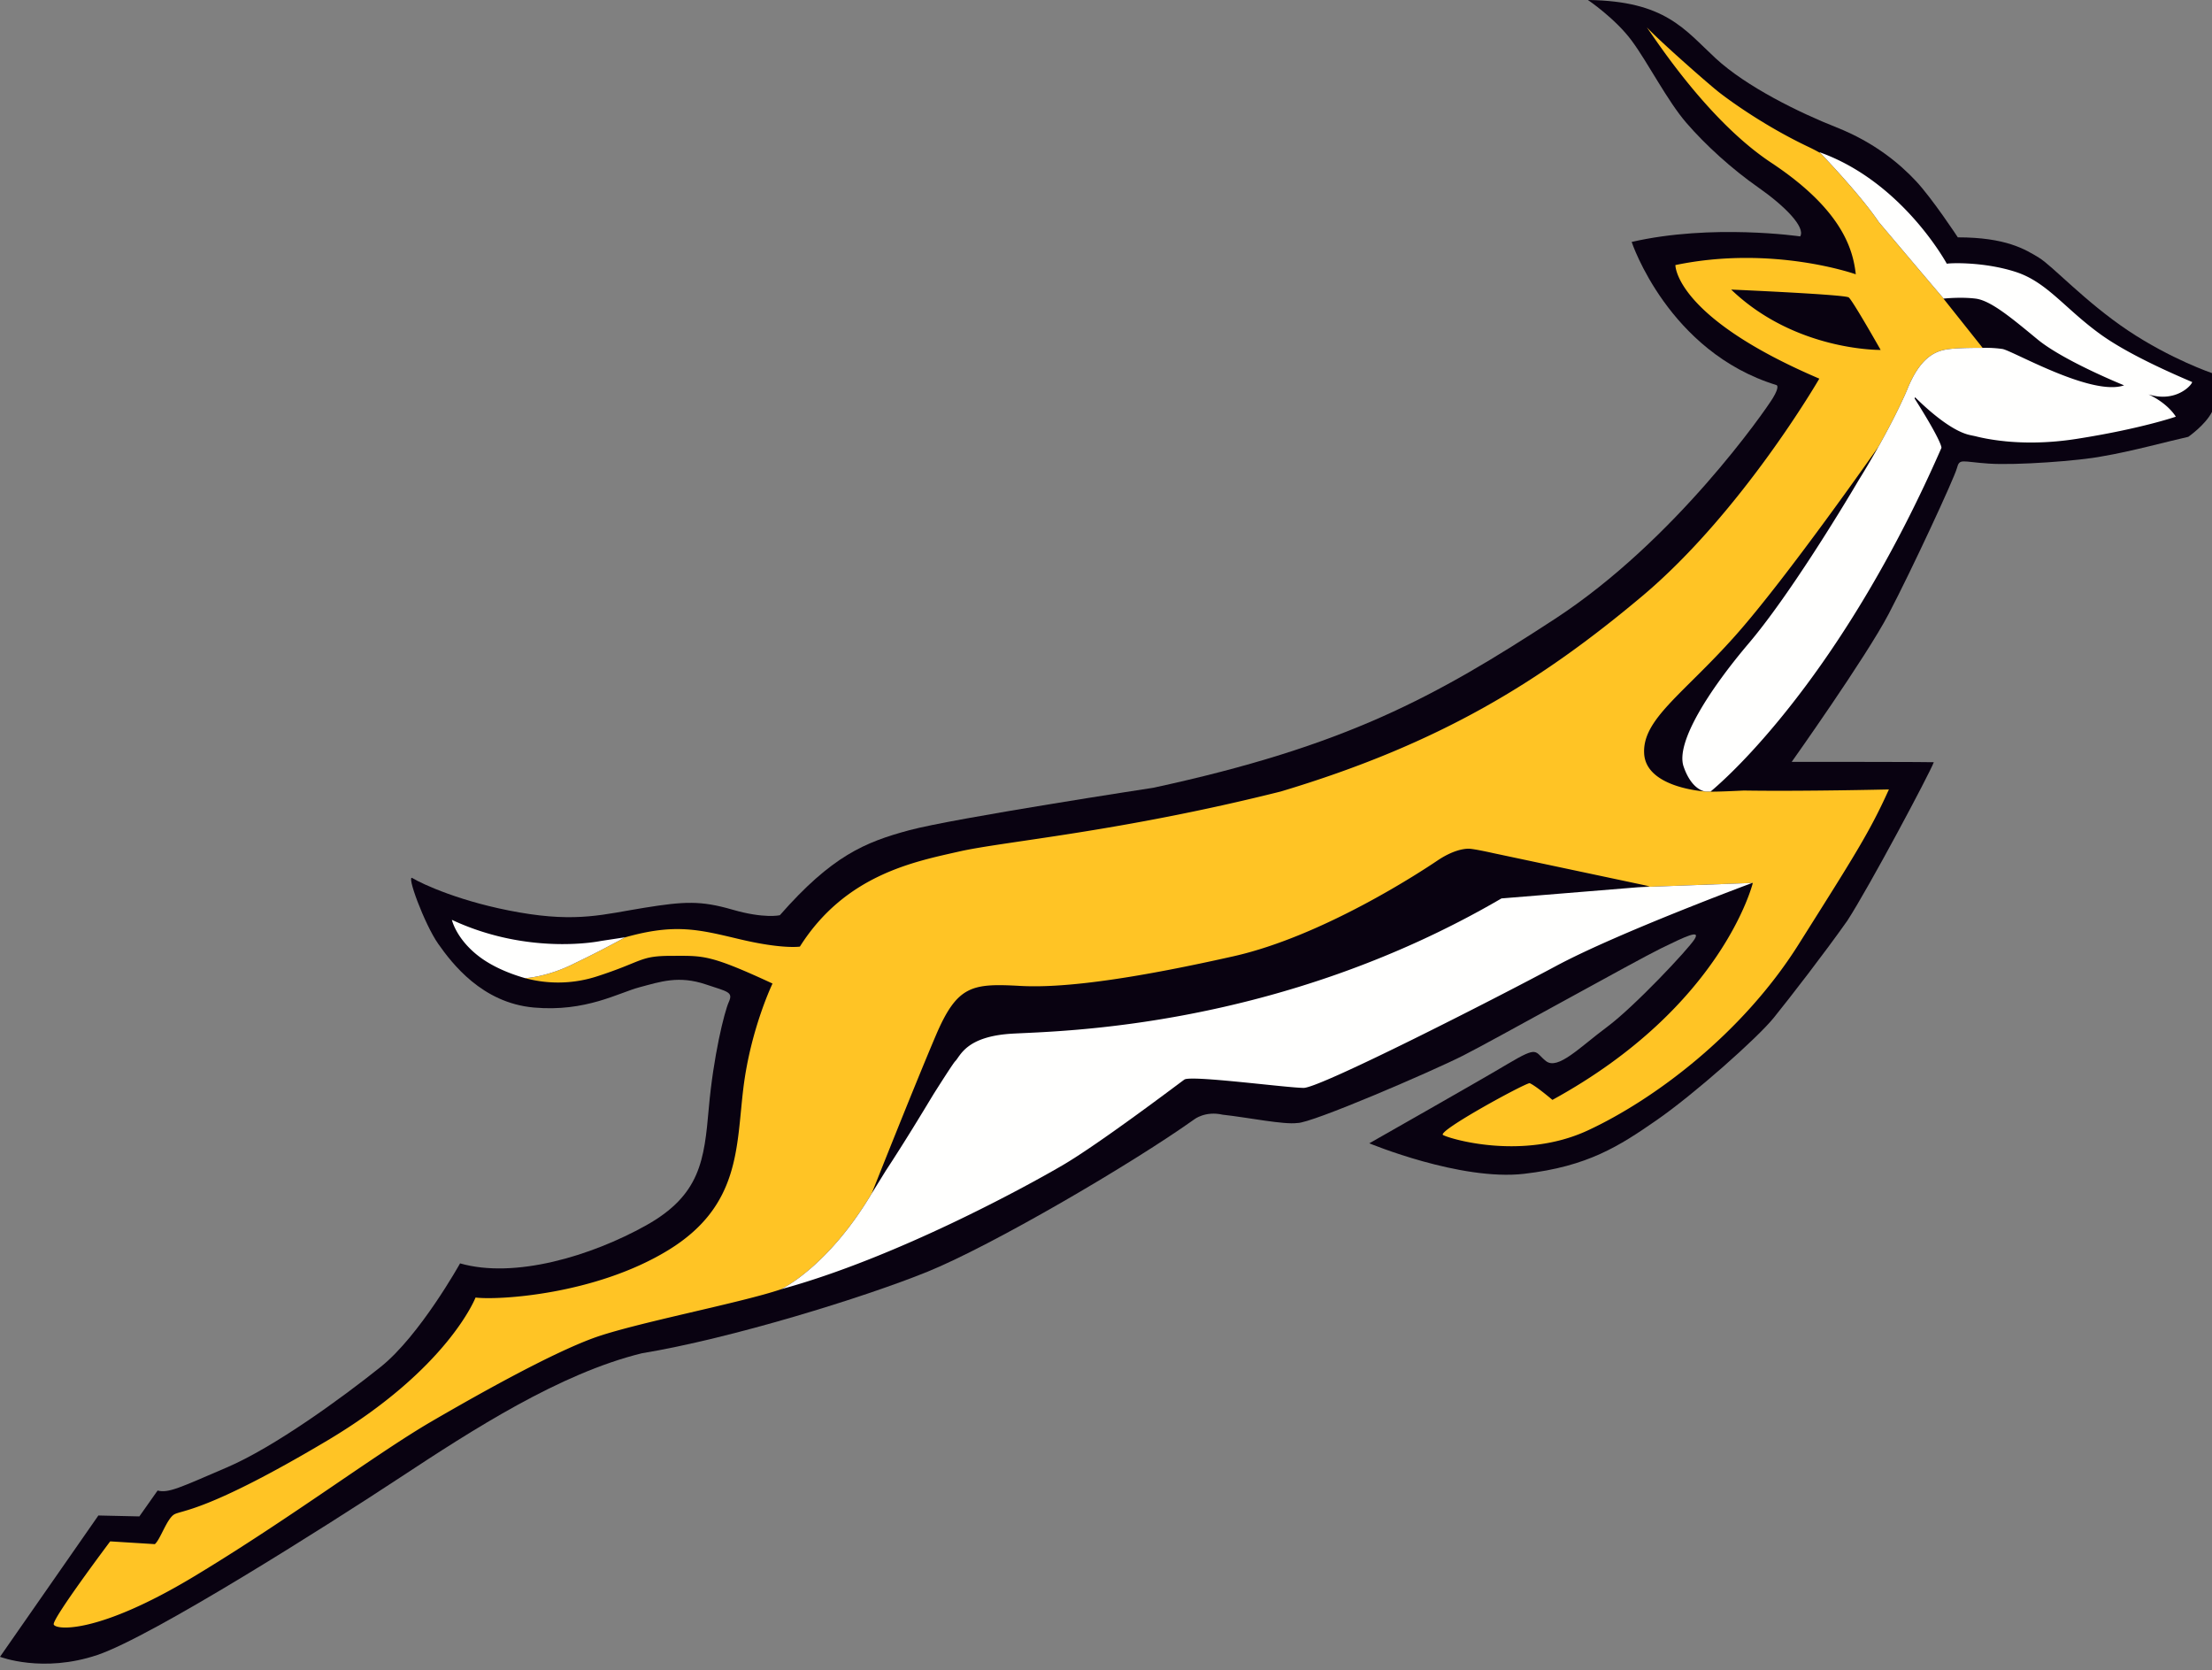 <svg xmlns="http://www.w3.org/2000/svg" width="151" height="114" fill="none"><rect width="100%" height="100%" fill="#808080" stroke="none"/><path fill="#090211" d="M145.277 22.564c-2.922-1.954-5.16-4.412-6.093-4.978-.932-.569-2.253-1.387-5.535-1.387 0 0-1.74-2.649-2.862-3.845-1.118-1.198-2.861-2.647-5.41-3.656-2.55-1.008-6.158-2.772-8.27-4.727-2.114-1.953-3.422-3.907-8.708-3.971 0 0 1.866 1.261 2.985 2.773s2.426 4.097 3.732 5.61 3.109 3.151 4.913 4.412c1.803 1.26 3.235 2.71 2.86 3.34 0 0-6.031-.882-11.505.378 0 0 2.488 7.501 9.889 9.77 0 0 .248.063-.249.883-.497.819-6.654 9.706-14.864 15.064-8.21 5.356-14.305 8.696-27.427 11.534 0 0-13.62 2.079-16.666 2.899-3.048.82-5.287 1.764-8.832 5.8 0 0-1.058.251-3.234-.38-2.177-.63-3.296-.566-6.032-.126-2.738.44-4.539 1.009-8.522.315-3.979-.692-6.643-1.953-7.276-2.332-.497-.378.81 3.152 1.743 4.475.932 1.324 2.984 4.033 6.529 4.348 3.546.317 5.783-1.007 7.214-1.384 1.43-.38 2.675-.82 4.54-.19 1.481.499 1.867.504 1.554 1.197-.31.694-1.056 3.718-1.366 7.249-.313 3.529-.56 5.924-4.293 8.003-3.731 2.08-8.954 3.656-12.686 2.586 0 0-2.736 4.916-5.41 7.058-2.676 2.142-7.276 5.483-10.511 6.869-3.235 1.388-3.98 1.766-4.727 1.577l-1.245 1.765-2.797-.063L0 113.074s2.922 1.134 6.653-.127 15.673-8.825 20.647-12.101c4.977-3.278 10.907-7.109 16.513-8.487 6.092-1.006 15.151-3.802 19.504-5.567s13.876-7.313 18.215-10.402c0 0 .74-.585 1.929-.315 1.741.19 4.166.694 5.1.568.94.034 9.203-3.53 11.317-4.602s11.817-6.491 13.497-7.31c1.679-.82 2.736-1.325 2.301-.63-.437.692-4.106 4.6-5.971 5.986s-3.358 2.963-4.168 2.332c-.807-.63-.455-1.09-2.612.19-1.678 1.009-9.451 5.42-9.451 5.42s6.219 2.585 10.571 2.081c4.354-.505 6.492-1.895 9.041-3.659 2.55-1.765 6.881-5.607 8.001-6.994s3.467-4.42 5.021-6.624c1.464-2.25 5.592-9.994 5.902-10.814 0 0-.088-.024-9.7-.024 0 0 5.057-7.12 6.611-10.081 1.557-2.962 4.48-9.265 4.665-9.96.187-.691.312-.44 2.178-.314 1.864.127 6.219-.189 7.774-.503 1.88-.31 4.579-1.045 5.845-1.325 0 0 1.159-.804 1.617-1.701v-2.647s-2.797-.947-5.723-2.9"/><path fill="#FFC425" d="M132.669 20.38h.014c-.745-.862-4.427-5.222-4.427-5.222-1.164-1.734-3.594-4.298-3.985-4.708-.245-.138-.511-.28-.822-.427-2.923-1.387-5.286-3.09-6.096-3.72-.704-.548-4.033-3.475-4.933-4.438.886 1.276 4.338 6.485 8.477 9.23 4.854 3.213 5.598 5.922 5.786 7.625 0 0-5.66-2.017-12.314-.63 0 0-.064 3.529 9.825 7.752 0 0-5.286 9.14-12.128 14.874-6.84 5.736-13.68 10.021-24.627 13.3-10.979 2.755-18.905 3.404-21.953 4.096s-7.775 1.576-10.883 6.492c0 0-1.183.19-4.106-.504-2.802-.664-4.408-1.093-7.824-.128-.088.049-1.59.883-3.448 1.771-1.8.917-3.299 1.011-3.368 1.016a8.63 8.63 0 0 0 4.94-.137c3.109-1.01 2.86-1.387 5.037-1.387 2.175 0 2.55-.126 6.902 1.89 0 0-1.492 3.09-1.989 7.123s-.188 8.067-5.162 11.093-11.568 3.404-13.123 3.214c0 0-1.866 4.853-10.136 9.77-8.272 4.916-9.952 4.727-10.45 5.042-.497.316-.932 1.701-1.305 2.018l-3.048-.189s-3.98 5.293-3.855 5.671c.124.379 2.984.693 9.577-3.276 6.593-3.972 12.438-8.384 16.232-10.59s8.272-4.664 11.007-5.671c2.736-1.01 10.134-2.414 12.841-3.342.003-.001 3.184-1.498 6.183-6.54l-.001.004s2.905-7.327 4.37-10.766c1.464-3.44 2.47-3.582 5.765-3.399 3.295.184 8.42-.643 14.551-2.02s12.858-5.81 13.91-6.52c1.053-.713 1.808-.824 2.151-.824.344 0 1.648.295 1.648.295l10.723 2.273-.823.067.431-.022 7.376-.275-.028.01.075-.015s-2.052 8.445-13.682 14.81c0 0-1.121-.957-1.556-1.143-.437.063-6.343 3.287-5.909 3.54.436.252 5.411 1.764 9.888-.316 4.479-2.08 10.511-6.555 14.367-12.669s4.873-7.7 6.181-10.6c0 0-5.858.139-9.911.075-1.036.05-1.74.078-2.266.077.099-.084.278-.238.518-.456-.33.296-.513.443-.513.443h-.366s-4.027-.23-4.169-2.573c-.141-2.341 2.616-4.029 6.159-7.99 3.544-3.96 9.825-12.955 9.825-12.955s-.362.633-.971 1.668c2.016-3.334 2.929-5.542 2.929-5.542.96-2.434 2.117-2.717 2.94-2.81.746-.083 1.999-.075 2.224-.073zm-14.492-.617s7.763.335 8.024.536c.266.201 2.18 3.583 2.18 3.583s-5.81.097-10.204-4.119"/><path fill="#FFFFFE" d="M149.646 26.074c-.858-.372-4.253-1.797-6.294-3.284-2.426-1.764-3.61-3.527-5.727-4.224-2.115-.692-4.416-.628-4.728-.567 0 0-3.024-5.593-8.68-7.607l.012.034.042.023c.392.41 2.822 2.974 3.986 4.708 0 0 3.682 4.361 4.426 5.222.132-.014 1.209-.119 2.177.001 1.033.129 2.442 1.309 4.223 2.778 1.693 1.398 5.492 2.968 5.876 3.125l.009.004.012.005.019.007c-.4.14-.905.152-1.465.077-2.554-.339-6.294-2.478-6.849-2.56a8 8 0 0 0-1.302-.075l-.029.001h-.009c-.225-.001-1.478-.01-2.225.074-.822.092-1.979.375-2.94 2.808 0 0-1.03 2.491-3.317 6.176-1.293 2.193-4.818 7.963-7.492 11.113-2.672 3.15-5.002 6.762-4.442 8.4.56 1.641 1.48 1.703 1.48 1.703h.364l.003-.002a12 12 0 0 0 .487-.42c1.888-1.686 8.972-8.64 15.266-23.025 0 0 .116-.293-1.83-3.372l.031-.088c.642.64 2.383 2.276 3.727 2.578q.197.044.378.08c.37.097 1.068.25 2.033.347l.082-.054-.084.055c1.232.123 2.901.15 4.891-.162 4.394-.688 6.772-1.515 6.772-1.515s-.488-.869-1.846-1.513l-.008-.005c1.844.571 2.93-.613 2.971-.847m-32.344 27.5-.029.025-.06.056zm2.309 6.687-7.377.276-.431.02-9.306.76c-15.283 8.909-30.246 9.047-33.403 9.23-3.157.184-3.523 1.516-3.89 1.883-.113.114-.708 1.032-1.474 2.241-.896 1.48-1.98 3.274-3.27 5.24l-.952 1.54.002-.004c-3.001 5.045-6.184 6.54-6.184 6.54 7.835-2.139 16.7-6.994 19.188-8.446 2.489-1.448 7.899-5.545 8.335-5.86.435-.315 7.026.567 8.147.567s13-6.052 17.228-8.32 13.387-5.667 13.387-5.667m-80.385 5.482a68 68 0 0 0 3.457-1.776l-1.657.252s-4.868 1.038-10.178-1.44c0 0 .268 1.23 1.732 2.404.74.595 1.823 1.16 3.271 1.576 0 0 1.533-.077 3.375-1.016"/></svg>